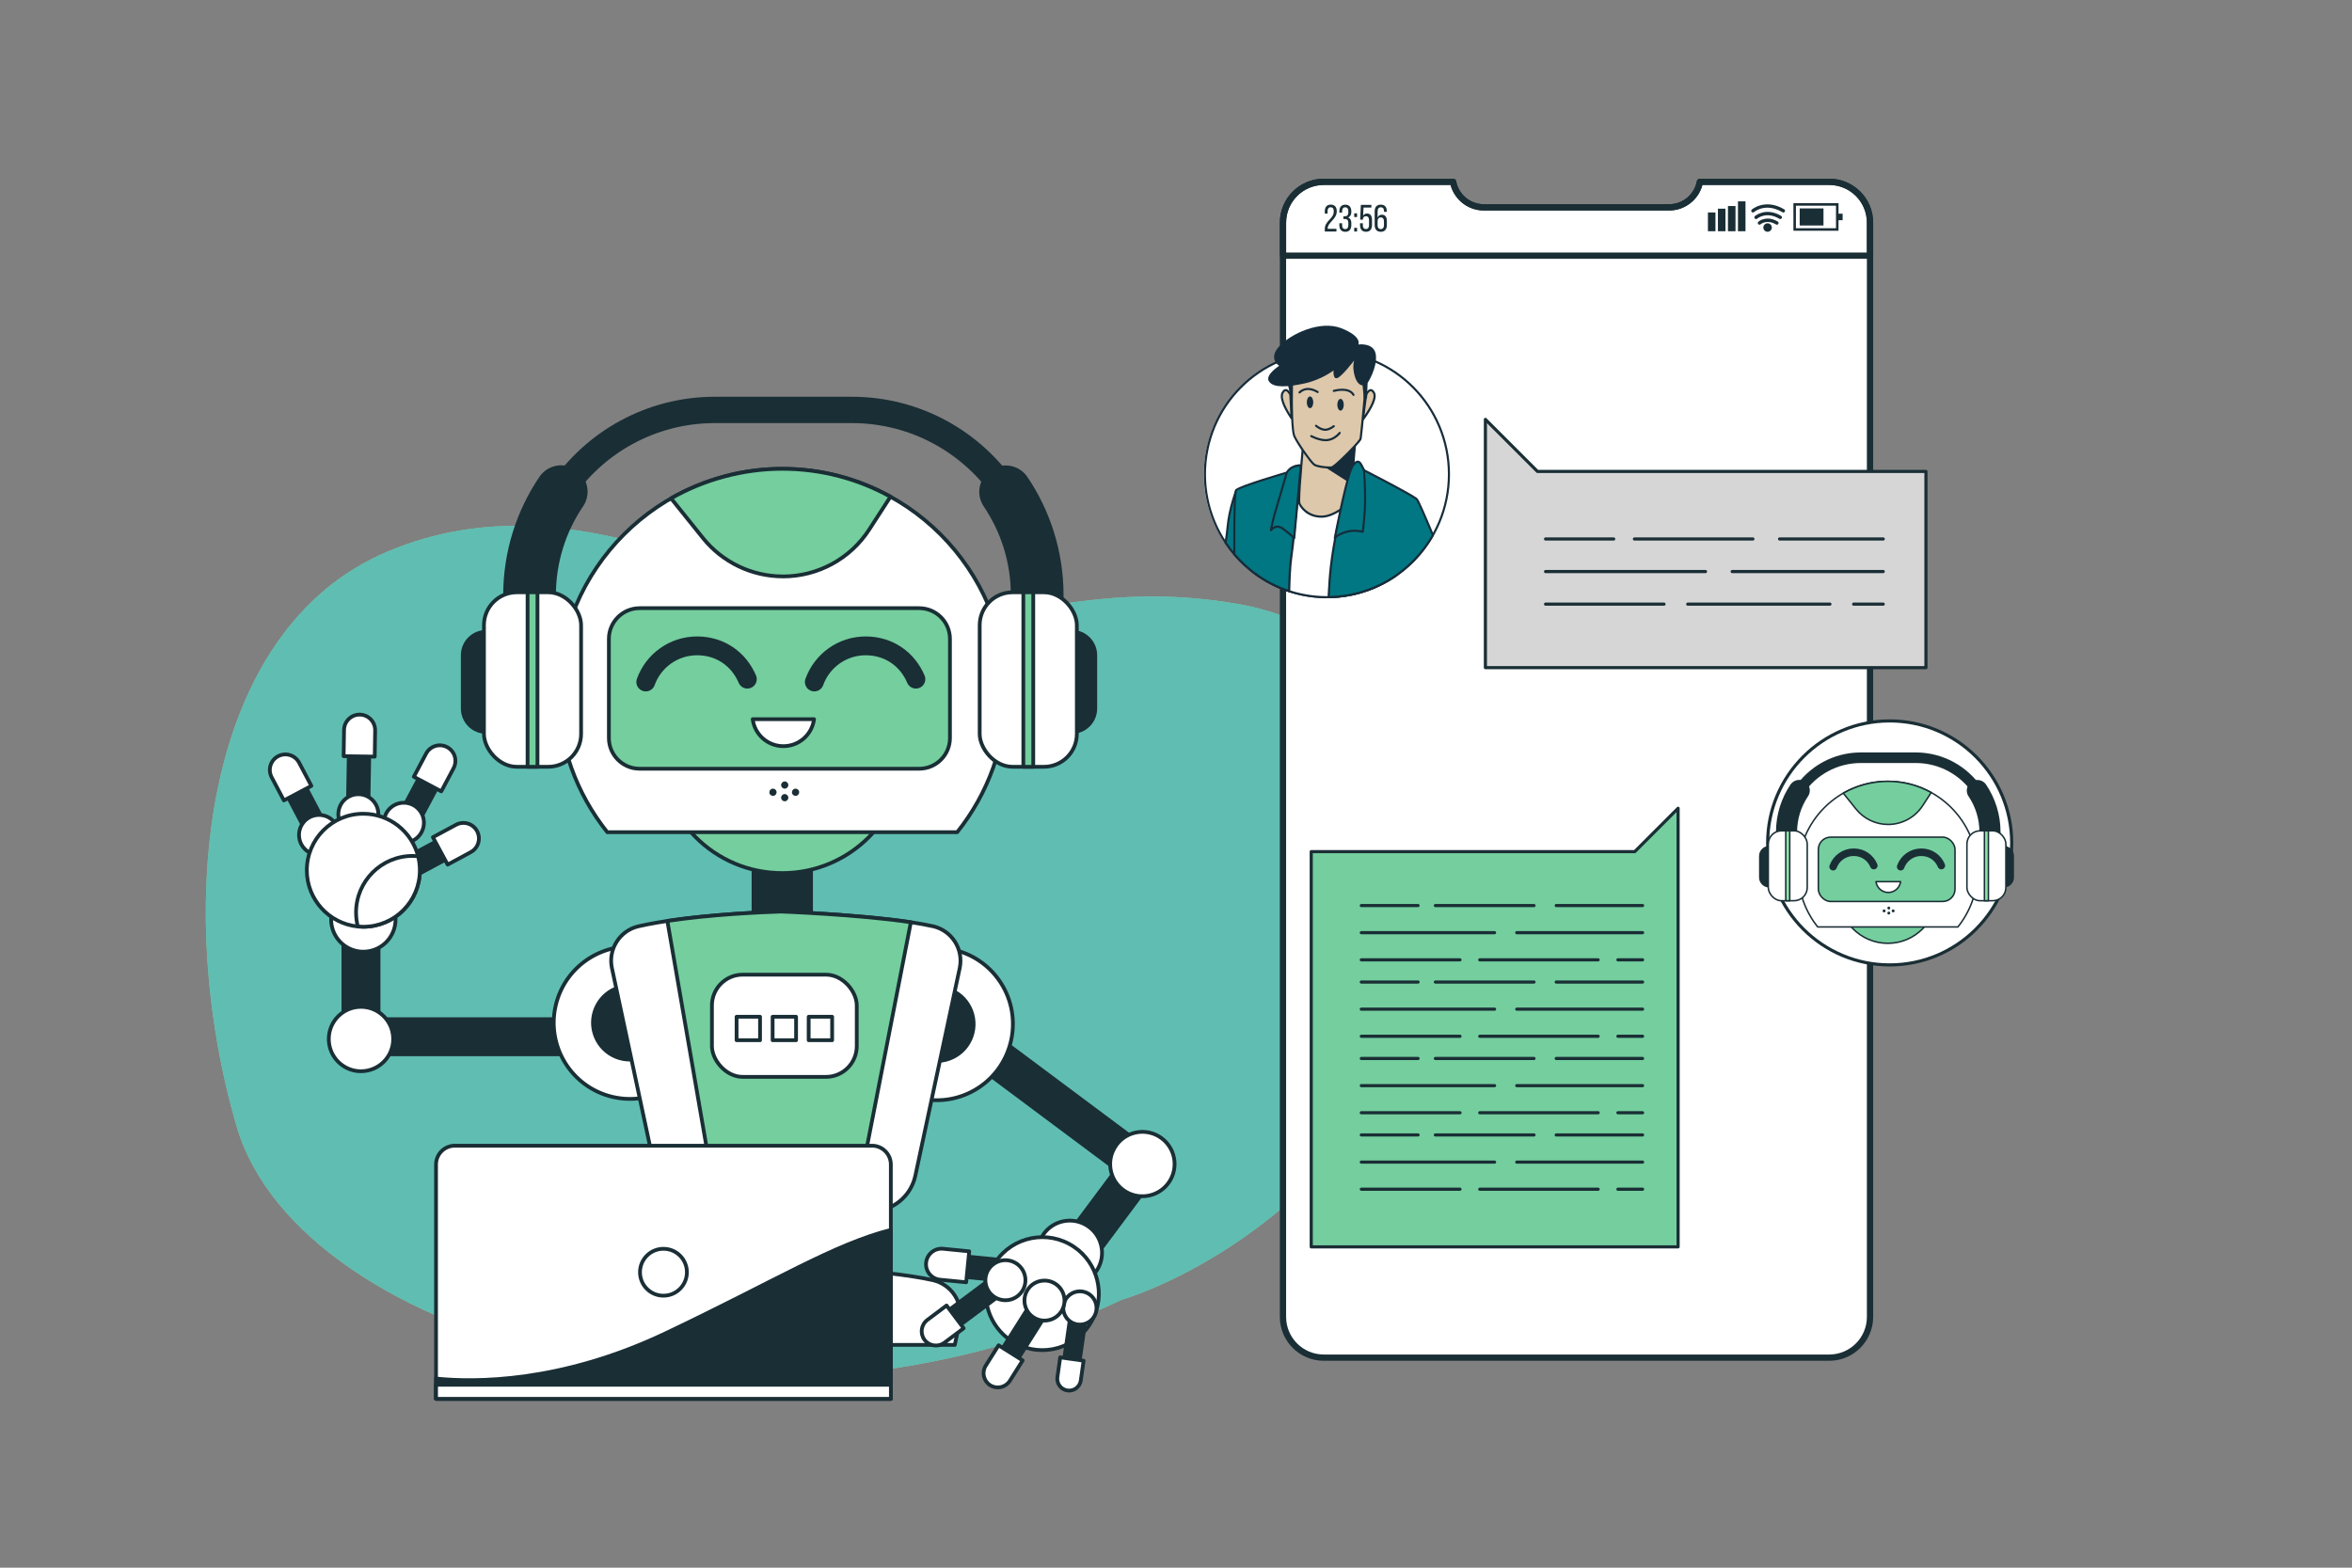 <?xml version="1.0" encoding="UTF-8"?><svg id="Character_2" xmlns="http://www.w3.org/2000/svg" viewBox="0 0 750 500"><rect x="0" y="0" width="750" height="500" fill="#808080" stroke="none"/><defs><style>.cls-1{stroke-width:3.37px;}.cls-1,.cls-2,.cls-3,.cls-4,.cls-5,.cls-6,.cls-7,.cls-8,.cls-9,.cls-10,.cls-11,.cls-12,.cls-13,.cls-14,.cls-15,.cls-16,.cls-17,.cls-18,.cls-19,.cls-20{stroke:#1a2e35;stroke-linecap:round;stroke-linejoin:round;}.cls-1,.cls-6,.cls-7,.cls-16,.cls-17,.cls-18,.cls-19,.cls-20{fill:none;}.cls-2,.cls-3,.cls-11{fill:#74ce9e;}.cls-2,.cls-8,.cls-9,.cls-10{stroke-width:1.2px;}.cls-4{fill:#d6d6d6;}.cls-5,.cls-10,.cls-21,.cls-12,.cls-15{fill:#fff;}.cls-7{stroke-width:6.73px;}.cls-8,.cls-22,.cls-14{fill:#92e3a9;}.cls-9,.cls-23,.cls-13{fill:#1a2e35;}.cls-24{fill:#007782;}.cls-25{fill:#ddc8ab;}.cls-26{fill:#172c3a;}.cls-11,.cls-13,.cls-14,.cls-15{stroke-width:.48px;}.cls-12,.cls-17{stroke-width:2px;}.cls-16{stroke-width:8.4px;}.cls-18{stroke-width:16.8px;}.cls-19{stroke-width:2.4px;}.cls-27{fill:#4aadb7;opacity:.7;}.cls-20{stroke-width:6px;}</style></defs><path class="cls-22" d="m357.75,414.53s62.79-17.63,96.18-87.94c33.39-70.31-10.2-125.39-58.83-133.9-48.63-8.51-72.73,8.29-114,3.56-41.28-4.74-97.28-45.55-157.3-20.43-60.02,25.12-68.55,114.21-48.35,183.43,20.21,69.21,167.66,109.48,282.3,55.28Z"/><path class="cls-27" d="m357.75,414.53s62.79-17.63,96.18-87.94c33.39-70.31-10.2-125.39-58.83-133.9-48.63-8.51-72.73,8.29-114,3.56-41.28-4.74-97.28-45.55-157.3-20.43-60.02,25.12-68.55,114.21-48.35,183.43,20.21,69.21,167.66,109.48,282.3,55.28Z"/><path class="cls-12" d="m583.29,57.99h-41.23c-.87,4.63-4.92,8.14-9.81,8.14h-59.09c-4.89,0-8.94-3.51-9.81-8.14h-41.23c-7.19,0-13.01,5.83-13.01,13.01v349c0,7.19,5.83,13.01,13.01,13.01h161.18c7.19,0,13.01-5.83,13.01-13.01V71c0-7.19-5.83-13.01-13.01-13.01Z"/><polygon class="cls-3" points="418.12 397.68 535.11 397.68 535.11 271.62 535.11 257.79 521.29 271.62 418.12 271.62 418.12 397.68"/><line class="cls-6" x1="496.24" y1="288.82" x2="523.78" y2="288.82"/><line class="cls-6" x1="457.7" y1="288.82" x2="489.16" y2="288.82"/><line class="cls-6" x1="434.09" y1="288.82" x2="452.19" y2="288.82"/><line class="cls-6" x1="483.66" y1="297.47" x2="523.78" y2="297.47"/><line class="cls-6" x1="434.09" y1="297.47" x2="476.58" y2="297.47"/><line class="cls-6" x1="515.91" y1="306.13" x2="523.78" y2="306.13"/><line class="cls-6" x1="471.86" y1="306.13" x2="509.62" y2="306.13"/><line class="cls-6" x1="434.09" y1="306.13" x2="465.56" y2="306.13"/><line class="cls-6" x1="496.24" y1="313.21" x2="523.78" y2="313.21"/><line class="cls-6" x1="457.7" y1="313.21" x2="489.16" y2="313.21"/><line class="cls-6" x1="434.09" y1="313.21" x2="452.19" y2="313.21"/><line class="cls-6" x1="483.66" y1="321.86" x2="523.78" y2="321.86"/><line class="cls-6" x1="434.09" y1="321.86" x2="476.58" y2="321.86"/><line class="cls-6" x1="515.91" y1="330.51" x2="523.78" y2="330.51"/><line class="cls-6" x1="471.86" y1="330.51" x2="509.62" y2="330.51"/><line class="cls-6" x1="434.09" y1="330.51" x2="465.56" y2="330.51"/><line class="cls-6" x1="496.24" y1="337.59" x2="523.78" y2="337.59"/><line class="cls-6" x1="457.7" y1="337.59" x2="489.16" y2="337.59"/><line class="cls-6" x1="434.09" y1="337.59" x2="452.19" y2="337.59"/><line class="cls-6" x1="483.66" y1="346.25" x2="523.78" y2="346.25"/><line class="cls-6" x1="434.09" y1="346.25" x2="476.58" y2="346.25"/><line class="cls-6" x1="515.91" y1="354.9" x2="523.78" y2="354.9"/><line class="cls-6" x1="471.86" y1="354.9" x2="509.62" y2="354.9"/><line class="cls-6" x1="434.09" y1="354.9" x2="465.56" y2="354.9"/><line class="cls-6" x1="496.24" y1="361.98" x2="523.78" y2="361.98"/><line class="cls-6" x1="457.7" y1="361.98" x2="489.16" y2="361.98"/><line class="cls-6" x1="434.09" y1="361.98" x2="452.19" y2="361.98"/><line class="cls-6" x1="483.66" y1="370.64" x2="523.78" y2="370.64"/><line class="cls-6" x1="434.09" y1="370.64" x2="476.58" y2="370.64"/><line class="cls-6" x1="515.91" y1="379.29" x2="523.78" y2="379.29"/><line class="cls-6" x1="471.86" y1="379.29" x2="509.62" y2="379.29"/><line class="cls-6" x1="434.09" y1="379.29" x2="465.56" y2="379.29"/><path class="cls-17" d="m596.31,81.54v-10.54c0-7.19-5.83-13.01-13.01-13.01h-41.23c-.87,4.63-4.92,8.14-9.81,8.14h-59.09c-4.89,0-8.94-3.51-9.81-8.14h-41.23c-7.19,0-13.01,5.83-13.01,13.01v10.54h187.2Z"/><path class="cls-23" d="m426.26,67.41c0,2.56-2.87,3.48-2.89,5.43v.13h2.79v.86h-3.72v-.73c0-2.74,2.87-3.27,2.87-5.66,0-.87-.29-1.33-.99-1.33s-.99.5-.99,1.25v.75h-.88v-.69c0-1.3.59-2.16,1.9-2.16s1.92.85,1.92,2.15Z"/><path class="cls-23" d="m430.91,67.4v.22c0,.87-.35,1.49-1.03,1.75.71.27,1.03.91,1.03,1.76v.65c0,1.3-.61,2.15-1.92,2.15s-1.9-.85-1.9-2.15v-.58h.88v.64c0,.76.32,1.22.99,1.22s.99-.45.99-1.31v-.65c0-.84-.35-1.24-1.07-1.26h-.51v-.85h.56c.63-.02,1.02-.42,1.02-1.16v-.39c0-.87-.3-1.32-.99-1.32s-.99.47-.99,1.24v.44h-.88v-.39c0-1.3.61-2.13,1.9-2.13s1.92.84,1.92,2.13Z"/><path class="cls-23" d="m432.74,68.04v1.18h-.91v-1.18h.91Zm0,4.62v1.18h-.91v-1.18h.91Z"/><path class="cls-23" d="m434.66,68.8c.27-.46.69-.7,1.26-.7,1.09,0,1.58.8,1.58,2.01v1.66c0,1.3-.62,2.15-1.91,2.15s-1.9-.85-1.9-2.15v-.57h.88v.63c0,.76.32,1.22.99,1.22s.99-.46.99-1.22v-1.65c0-.76-.32-1.22-.99-1.22-.52,0-.87.29-.96.91v.19h-.88l.23-4.72h3.35v.85h-2.5l-.13,2.61Z"/><path class="cls-23" d="m442.21,67.39v.16h-.88v-.22c0-.76-.32-1.21-1.01-1.21s-1.03.46-1.03,1.37v1.9c.23-.58.69-.91,1.37-.91,1.09,0,1.58.79,1.58,2.01v1.29c0,1.3-.64,2.15-1.94,2.15s-1.95-.85-1.95-2.15v-4.33c0-1.35.61-2.18,1.95-2.18s1.92.82,1.92,2.12Zm-2.92,3.18v1.27c0,.76.32,1.22,1.01,1.22s1.01-.46,1.01-1.22v-1.27c0-.76-.33-1.22-1.01-1.22s-1.01.46-1.01,1.22Z"/><rect class="cls-23" x="544.62" y="67.76" width="2.4" height="5.99"/><rect class="cls-23" x="547.81" y="66.56" width="2.4" height="7.19"/><rect class="cls-23" x="551.01" y="65.71" width="2.4" height="8.04"/><rect class="cls-23" x="554.2" y="64.22" width="2.4" height="9.53"/><path class="cls-23" d="m586.26,73.59h-14.38v-8.79h14.38v8.79Zm-13.58-.8h12.78v-7.19h-12.78v7.19Z"/><rect class="cls-23" x="573.88" y="66.47" width="7.59" height="5.45"/><rect class="cls-23" x="585.76" y="68.16" width="1.81" height="2.07"/><path class="cls-23" d="m566.61,71.67c-.09,0-.19-.02-.27-.08-2.93-1.74-4.86-.12-4.94-.06-.22.19-.56.17-.76-.05-.19-.22-.17-.56.05-.75.1-.09,2.58-2.21,6.2-.06.25.15.34.48.19.74-.1.17-.28.26-.46.26Z"/><path class="cls-23" d="m567.69,69.87c-.09,0-.19-.02-.27-.08-4.23-2.52-7.07-.08-7.1-.06-.22.2-.56.17-.76-.05-.2-.22-.18-.56.05-.76.03-.03,3.46-2.97,8.36-.06.25.15.34.48.19.74-.1.17-.28.26-.46.26Z"/><path class="cls-23" d="m568.67,67.78c-.09,0-.19-.02-.27-.08-5.36-3.19-8.92-.19-9.07-.06-.22.19-.56.17-.76-.05-.2-.22-.17-.56.05-.76.04-.04,4.27-3.66,10.33-.06.25.15.34.48.19.74-.1.17-.28.26-.46.26Z"/><path class="cls-23" d="m564.99,72.57c0,.74-.6,1.35-1.35,1.35s-1.35-.6-1.35-1.35.6-1.35,1.35-1.35,1.35.6,1.35,1.35Z"/><rect class="cls-9" x="240.28" y="267.32" width="18.34" height="159.38"/><rect class="cls-9" x="144.13" y="294.1" width="11.21" height="73.09" transform="translate(-180.9 480.39) rotate(-90)"/><rect class="cls-9" x="109.5" y="286.35" width="11.21" height="44.85"/><path class="cls-10" d="m125.38,331.39c0,5.67-4.6,10.27-10.27,10.27-.34,0-.67-.02-1-.04-5.2-.51-9.27-4.9-9.27-10.23,0-5.67,4.6-10.27,10.27-10.27,4.79,0,8.81,3.29,9.95,7.71.21.82.32,1.67.32,2.56Z"/><path class="cls-10" d="m126.13,293.26c0,5.67-4.6,10.27-10.27,10.27-.34,0-.67-.02-1-.04-5.2-.51-9.27-4.9-9.27-10.23,0-5.67,4.6-10.27,10.27-10.27,4.79,0,8.81,3.29,9.95,7.71.21.82.32,1.67.32,2.56Z"/><rect class="cls-9" x="130.15" y="269.03" width="16.97" height="6.53" transform="translate(-112.53 98.29) rotate(-28.3)"/><path class="cls-10" d="m150.11,271.79l-7.37,3.97-4.7-8.73,7.37-3.97c2.41-1.3,5.42-.4,6.71,2.01h0c1.3,2.41.4,5.42-2.01,6.71Z"/><polygon class="cls-9" points="117.85 234.78 117.33 265.22 110.8 265.12 111.33 234.68 117.85 234.78"/><path class="cls-10" d="m119.62,232.95l-.13,8.37-9.91-.15.13-8.37c.04-2.74,2.3-4.92,5.03-4.88h0c2.74.04,4.92,2.3,4.88,5.03Z"/><polygon class="cls-9" points="142.24 245.83 127.92 272.69 122.16 269.64 136.47 242.77 142.24 245.83"/><path class="cls-10" d="m144.64,245l-3.92,7.39-8.76-4.65,3.92-7.39c1.28-2.42,4.28-3.34,6.7-2.06h0c2.42,1.28,3.34,4.28,2.06,6.7Z"/><polygon class="cls-9" points="94.71 245.71 108.9 272.64 103.13 275.7 88.94 248.76 94.71 245.71"/><path class="cls-10" d="m108.02,265.23c-.59-3.47-3.89-5.81-7.36-5.22-3.47.59-5.81,3.89-5.22,7.36.59,3.47,3.89,5.81,7.36,5.22,3.47-.59,5.81-3.89,5.22-7.36Z"/><circle class="cls-10" cx="114.27" cy="259.69" r="6.38"/><path class="cls-10" d="m135.1,263.38c.54-3.48-1.85-6.74-5.34-7.28-3.48-.54-6.74,1.85-7.28,5.34-.54,3.48,1.85,6.74,5.34,7.28,3.48.54,6.74-1.85,7.28-5.34Z"/><path class="cls-10" d="m95.38,243.25l3.91,7.4-8.76,4.64-3.91-7.4c-1.28-2.42-.36-5.42,2.06-6.7h0c2.42-1.28,5.42-.36,6.7,2.06Z"/><path class="cls-10" d="m133.88,277.56c0,9.95-8.07,18.02-18.02,18.02-.59,0-1.18-.03-1.76-.08-9.13-.9-16.26-8.59-16.26-17.94,0-9.95,8.07-18.02,18.02-18.02,8.4,0,15.46,5.76,17.46,13.53.37,1.44.56,2.94.56,4.49Z"/><path class="cls-10" d="m133.88,277.56c0,9.95-8.07,18.02-18.02,18.02-.59,0-1.18-.03-1.76-.08-.37-1.44-.56-2.94-.56-4.49,0-9.95,8.07-18.02,18.02-18.02.59,0,1.18.03,1.76.08.37,1.44.56,2.94.56,4.49Z"/><circle class="cls-10" cx="200.86" cy="326.16" r="24.3" transform="translate(-162.47 447.45) rotate(-76.83)"/><circle class="cls-9" cx="200.86" cy="326.16" r="11.77" transform="translate(-110.08 102.47) rotate(-22.64)"/><path class="cls-10" d="m196.69,428.95h107.77l1.56-7.29c1.29-6.06-2.54-12.01-8.58-13.37-15.29-3.44-48.36-4.68-48.36-4.68-7.97.25-30.14,1.24-45.43,4.69-6.02,1.36-9.8,7.32-8.52,13.35l1.56,7.29Z"/><path class="cls-8" d="m276.52,405.4c-13.81-1.28-27.44-1.79-27.44-1.79-5.02.16-15.67.61-26.69,1.79,3.22,10.98,14.11,19.07,27.07,19.07s23.85-8.08,27.06-19.06Z"/><rect class="cls-9" x="330.48" y="314.6" width="11.21" height="73.09" transform="translate(818.51 291.79) rotate(126.73)"/><rect class="cls-9" x="345.16" y="366.96" width="11.21" height="44.85" transform="translate(399.02 911.23) rotate(-143.27)"/><path class="cls-10" d="m356.05,365.12c3.39-4.54,9.83-5.48,14.37-2.09.27.2.53.42.78.64,3.86,3.52,4.5,9.47,1.31,13.74-3.39,4.54-9.83,5.48-14.37,2.09-3.84-2.86-5.1-7.9-3.36-12.13.32-.78.75-1.53,1.27-2.24Z"/><path class="cls-10" d="m332.61,393.84c3.16-4.7,9.55-5.96,14.26-2.79.28.19.55.39.81.6,4.03,3.33,4.96,9.23,1.99,13.66-3.16,4.7-9.55,5.96-14.25,2.79-3.97-2.67-5.48-7.64-3.95-11.95.28-.8.67-1.57,1.16-2.3Z"/><rect class="cls-9" x="302.05" y="401" width="16.97" height="6.53" transform="translate(580.06 836.95) rotate(-174.39)"/><path class="cls-10" d="m300.73,398.28l8.33.82-.97,9.87-8.33-.82c-2.72-.27-4.72-2.69-4.45-5.42h0c.27-2.72,2.69-4.72,5.42-4.45Z"/><path class="cls-10" d="m317.42,402.54c5.55-8.25,16.75-10.45,25.01-4.9.49.33.96.68,1.42,1.05,7.07,5.84,8.7,16.2,3.48,23.96-5.55,8.25-16.75,10.45-25.01,4.9-6.97-4.69-9.62-13.41-6.94-20.97.49-1.4,1.17-2.75,2.04-4.04Z"/><polygon class="cls-9" points="298.02 421.23 320.35 404.55 323.93 409.33 301.61 426.01 298.02 421.23"/><path class="cls-10" d="m295.71,420.98l6.13-4.6,5.45,7.26-6.13,4.6c-2,1.5-4.85,1.1-6.35-.91h0c-1.5-2-1.1-4.85.91-6.35Z"/><path class="cls-10" d="m326.84,409.69c.76-3.44-1.42-6.85-4.86-7.61-3.44-.76-6.85,1.42-7.61,4.86-.76,3.44,1.42,6.85,4.86,7.61,3.44.76,6.85-1.42,7.61-4.86Z"/><polygon class="cls-9" points="338.69 438.01 341.99 415.11 346.9 415.81 343.6 438.71 338.69 438.01"/><path class="cls-10" d="m337.18,439.22l.9-6.3,7.46,1.06-.9,6.3c-.29,2.06-2.2,3.49-4.26,3.2h0c-2.06-.29-3.49-2.2-3.2-4.26Z"/><path class="cls-10" d="m348.82,414.31c-1.58-2.47-4.85-3.19-7.32-1.61-2.47,1.58-3.19,4.85-1.61,7.32,1.58,2.47,4.85,3.19,7.32,1.61,2.47-1.58,3.19-4.85,1.61-7.32Z"/><polygon class="cls-9" points="316.59 434.96 331.47 411.39 336.53 414.57 321.65 438.14 316.59 434.96"/><path class="cls-10" d="m314.34,435.56l4.08-6.49,7.68,4.83-4.08,6.49c-1.33,2.12-4.14,2.76-6.26,1.43h0c-2.12-1.33-2.76-4.14-1.43-6.26Z"/><path class="cls-10" d="m339.37,413.86c-.52-3.49-3.77-5.89-7.26-5.36-3.49.52-5.89,3.77-5.36,7.26.52,3.49,3.77,5.89,7.26,5.36,3.49-.52,5.89-3.77,5.36-7.26Z"/><circle class="cls-10" cx="298.69" cy="326.58" r="24.3" transform="translate(-129.23 213.67) rotate(-32.77)"/><circle class="cls-9" cx="298.69" cy="326.58" r="11.77" transform="translate(-122.67 461.95) rotate(-65.36)"/><circle class="cls-2" cx="249.44" cy="239.45" r="39.01"/><path class="cls-10" d="m305.22,265.43c9.75-12.21,15.6-27.67,15.6-44.52,0-39.42-31.96-71.38-71.38-71.38s-71.38,31.96-71.38,71.38c0,16.84,5.85,32.31,15.6,44.52h111.56Z"/><path class="cls-2" d="m203.97,193.97h89.14c5.42,0,9.81,4.4,9.81,9.81v31.59c0,5.42-4.4,9.81-9.81,9.81h-89.14c-5.42,0-9.81-4.4-9.81-9.81v-31.59c0-5.42,4.4-9.81,9.81-9.81Z"/><path class="cls-20" d="m205.92,217.51c2.41-6.72,8.83-11.52,16.37-11.52s13.38,4.38,16.02,10.62"/><path class="cls-20" d="m259.67,217.51c2.41-6.72,8.83-11.52,16.37-11.52s13.38,4.38,16.02,10.62"/><path class="cls-10" d="m240.02,229.38c.62,4.85,4.76,8.6,9.78,8.6s9.16-3.75,9.78-8.6h-19.56Z"/><path class="cls-9" d="m341.79,233.44h0c-4.13,0-7.47-3.34-7.47-7.47v-16.98c0-4.13,3.34-7.47,7.47-7.47h0c4.13,0,7.47,3.34,7.47,7.47v16.98c0,4.13-3.34,7.47-7.47,7.47Z"/><path class="cls-9" d="m155.03,233.44h0c-4.13,0-7.47-3.34-7.47-7.47v-16.98c0-4.13,3.34-7.47,7.47-7.47h0c4.13,0,7.47,3.34,7.47,7.47v16.98c0,4.13-3.34,7.47-7.47,7.47Z"/><path class="cls-18" d="m178.96,156.8c-6.38,9.44-10.1,20.81-10.1,33.06v12.33"/><path class="cls-16" d="m320.68,156.85c-10.62-15.75-28.63-26.11-49.06-26.11h-43.63c-20.41,0-38.4,10.34-49.03,26.07"/><path class="cls-18" d="m330.74,202.19v-12.33c0-12.23-3.71-23.58-10.07-33.01"/><rect class="cls-10" x="154.32" y="188.91" width="30.98" height="55.65" rx="10.49" ry="10.49"/><rect class="cls-2" x="168.23" y="188.91" width="3.16" height="55.65"/><rect class="cls-10" x="312.4" y="188.91" width="30.98" height="55.65" rx="10.49" ry="10.49"/><rect class="cls-2" x="326.32" y="188.91" width="3.16" height="55.65"/><path class="cls-2" d="m249.69,183.85h0c11.11,0,21.46-5.63,27.49-14.96l6.77-10.47c-10.23-5.66-21.99-8.9-34.52-8.9s-25,3.44-35.44,9.43l10.16,12.65c6.22,7.74,15.61,12.24,25.53,12.24Z"/><path class="cls-23" d="m251.38,250.38c0-.64-.52-1.15-1.15-1.15s-1.15.52-1.15,1.15.52,1.15,1.15,1.15,1.15-.52,1.15-1.15Z"/><path class="cls-23" d="m251.38,254.41c0-.64-.52-1.15-1.15-1.15s-1.15.52-1.15,1.15.52,1.15,1.15,1.15,1.15-.52,1.15-1.15Z"/><path class="cls-23" d="m246.82,253.79c.61-.19.95-.83.77-1.44-.19-.61-.83-.95-1.44-.77-.61.19-.95.83-.77,1.44.19.61.83.95,1.44.77Z"/><path class="cls-23" d="m254.02,253.79c.61-.19.95-.83.77-1.44-.19-.61-.83-.95-1.44-.77-.61.19-.95.83-.77,1.44.19.61.83.95,1.44.77Z"/><path class="cls-10" d="m297.44,295.41c-15.29-3.44-48.36-4.68-48.36-4.68-7.97.25-30.14,1.24-45.43,4.69-6.02,1.36-9.8,7.32-8.52,13.35l14.15,66.21c1.42,6.62,7.27,11.36,14.04,11.36h54.52c6.77,0,12.62-4.73,14.04-11.36l14.15-66.21c1.29-6.06-2.54-12.01-8.58-13.37Z"/><path class="cls-2" d="m290.44,294.14c-16.57-2.48-41.36-3.41-41.36-3.41-6.48.21-22.34.9-36.27,3l16.04,92.61h43.58l18.02-92.2Z"/><rect class="cls-10" x="227.02" y="310.86" width="46.18" height="32.6" rx="9.81" ry="9.81"/><rect class="cls-10" x="234.88" y="324.29" width="7.48" height="7.48"/><rect class="cls-10" x="246.37" y="324.29" width="7.48" height="7.48"/><rect class="cls-10" x="257.87" y="324.29" width="7.48" height="7.48"/><path class="cls-10" d="m145.05,365.41h133.02c3.31,0,6,2.69,6,6v74.74h-145.03v-74.74c0-3.31,2.69-6,6-6Z"/><path class="cls-9" d="m284.08,392.26c-18.22,4.63-36.92,16.38-71.77,32.95-33.61,15.98-61.11,15.71-73.26,14.47v6.46h145.03v-53.88Z"/><rect class="cls-10" x="139.05" y="441.66" width="145.03" height="4.49"/><path class="cls-10" d="m219.04,405.77c0,4.13-3.35,7.48-7.48,7.48s-7.48-3.35-7.48-7.48,3.35-7.48,7.48-7.48,7.48,3.35,7.48,7.48Z"/><circle class="cls-21" cx="422.79" cy="151.38" r="38.91"/><path class="cls-26" d="m462.03,151.26h.34c0-21.83-17.57-39.53-39.24-39.53s-39.24,17.7-39.24,39.53,17.57,39.53,39.24,39.53,39.24-17.7,39.24-39.53h-.67c0,10.73-4.32,20.44-11.3,27.47-6.98,7.03-16.62,11.38-27.27,11.38s-20.29-4.35-27.27-11.38c-6.98-7.03-11.3-16.74-11.3-27.47s4.32-20.44,11.3-27.47c6.98-7.03,16.62-11.38,27.27-11.38s20.29,4.35,27.27,11.38c6.98,7.03,11.3,16.74,11.3,27.47h.34Z"/><path class="cls-24" d="m397,180.3c.28-11.09.49-22.1.36-22.72-.25-1.27-3.14-1.27-3.14-1.27,0,0-2.26,5.95-2.76,11.65-.11,1.23-.34,3.05-.64,5.14,1.77,2.65,3.85,5.06,6.18,7.2Z"/><path class="cls-26" d="m397,180.3h.34c.22-8.85.4-17.65.4-21.17,0-.44,0-.8,0-1.07,0-.13,0-.24-.01-.33,0-.09,0-.15-.02-.22-.09-.45-.41-.76-.76-.96-.53-.31-1.2-.44-1.74-.51-.54-.07-.96-.07-.97-.07-.14,0-.26.09-.31.22,0,.01-2.28,5.98-2.79,11.74-.11,1.22-.34,3.04-.64,5.12-.01.08,0,.17.05.24,1.78,2.67,3.88,5.11,6.24,7.26.1.09.24.11.36.06.12-.05.2-.17.2-.3h-.34s.23-.26.23-.26c-2.32-2.12-4.38-4.51-6.13-7.14l-.28.19.33.05c.3-2.09.53-3.91.64-5.16.25-2.81.93-5.71,1.56-7.9.31-1.09.61-2.01.83-2.65.11-.32.2-.57.26-.75.06-.17.1-.26.1-.26l-.31-.12v.34s.04,0,.11,0c.26,0,.95.05,1.56.21.31.08.59.19.79.33.2.14.31.28.34.45h0c0,.06.02.23.02.48,0,.25,0,.59,0,1,0,3.49-.18,12.3-.4,21.16h.34Z"/><path class="cls-21" d="m423.13,190.46c8.37,0,16.12-2.67,22.47-7.2l.04-23.57s-8.22-4.21-15.84-5.42c-7.62-1.2-30.34,2.26-30.34,2.26l-.76,25.24c6.68,5.43,15.17,8.69,24.43,8.69Z"/><path class="cls-26" d="m423.13,190.46v.34c8.44,0,16.26-2.69,22.66-7.26.09-.06.14-.17.14-.28l.04-23.57c0-.13-.07-.24-.18-.3-.02,0-8.24-4.23-15.94-5.45-1.16-.18-2.63-.26-4.31-.26-9.64,0-26.12,2.52-26.13,2.52-.16.03-.28.16-.29.33l-.76,25.24c0,.11.04.21.13.27,6.73,5.48,15.3,8.77,24.64,8.77v-.68c-9.17,0-17.59-3.23-24.21-8.62l-.21.26h.34s.76-25.23.76-25.23h-.34s.05.33.05.33c0,0,.26-.04.73-.11,3.28-.48,16.95-2.4,25.3-2.4,1.66,0,3.11.08,4.21.25,3.77.6,7.71,1.94,10.71,3.14,1.5.6,2.76,1.16,3.64,1.57.44.21.79.37,1.03.49.24.12.36.18.36.18l.15-.3h-.34s-.04,23.57-.04,23.57h.34s-.2-.28-.2-.28c-6.29,4.49-13.97,7.14-22.27,7.14v.34Z"/><path class="cls-25" d="m415.59,141.24s-1.76,18.23-1.26,19.37c.5,1.14,2.64,4.18,7.04,4.18s9.17-4.68,9.17-4.68l1.51-18.36s-5.78,2.79-9.8,1.9c-4.02-.89-6.66-2.41-6.66-2.41Z"/><path class="cls-26" d="m415.59,141.24l-.33-.03s-.34,3.49-.67,7.51c-.34,4.03-.67,8.57-.67,10.73,0,.31,0,.57.02.78.02.21.03.36.1.52.28.62.96,1.7,2.16,2.65,1.2.94,2.91,1.73,5.19,1.73,2.32,0,4.65-1.21,6.42-2.4,1.77-1.19,2.98-2.37,2.99-2.38.06-.06.09-.13.1-.22l1.51-18.36c.01-.12-.05-.24-.14-.31-.1-.07-.23-.08-.34-.03,0,0-.06.03-.19.09-.85.39-4.54,1.96-7.74,1.95-.58,0-1.14-.05-1.66-.17-1.99-.44-3.63-1.03-4.78-1.52-.57-.24-1.02-.46-1.33-.61-.15-.08-.27-.14-.34-.18-.08-.04-.11-.06-.11-.06-.1-.06-.22-.06-.32,0-.1.05-.17.15-.18.27l.33.03-.17.3s2.69,1.54,6.76,2.44c.58.13,1.19.18,1.81.18,3.88,0,8.19-2.1,8.21-2.11l-.15-.31-.34-.03-1.51,18.36.34.03-.23-.24-.05.05c-.26.25-1.5,1.39-3.17,2.47-1.67,1.08-3.77,2.07-5.72,2.07-2.12,0-3.67-.73-4.77-1.59-1.1-.86-1.73-1.87-1.96-2.39h0s0,0,0,0h0s0,0,0,0h0s-.03-.15-.04-.33c-.01-.18-.02-.41-.02-.69,0-2.1.34-6.66.67-10.67.17-2.01.34-3.89.46-5.26.13-1.37.21-2.24.21-2.25l-.34-.03Z"/><path class="cls-26" d="m421.59,148.41l9.84,6.29.78-14.16-10.62,7.87Z"/><path class="cls-25" d="m411.48,125.93s-1.26-2.91-2.51-.63c-1.26,2.28,2.89,8.1,2.89,8.1l-.38-7.47Z"/><path class="cls-26" d="m411.48,125.93l.31-.14s-.17-.4-.46-.81c-.15-.2-.32-.42-.54-.59-.21-.17-.48-.31-.79-.31-.24,0-.49.09-.71.27-.22.18-.42.43-.61.78-.2.37-.28.79-.28,1.23,0,.73.21,1.53.51,2.34.9,2.41,2.67,4.89,2.68,4.9.09.12.24.17.38.12.14-.05.23-.19.23-.34l-.38-7.47-.03-.12-.31.14-.34.02.38,7.47.34-.02.27-.2s-.05-.07-.13-.19c-.29-.43-1.04-1.55-1.7-2.85-.67-1.29-1.24-2.76-1.23-3.81,0-.36.07-.66.19-.9.16-.29.32-.48.44-.57.13-.1.21-.12.3-.12.1,0,.23.05.37.16.21.17.42.46.57.7.07.12.13.23.17.31l.04.09v.03s.32-.14.32-.14Z"/><path class="cls-25" d="m435.61,125.93s1.26-2.91,2.51-.63c1.26,2.28-3.54,8.48-3.54,8.48l1.02-7.84Z"/><path class="cls-26" d="m435.61,125.93l.31.14h0c.03-.08.2-.44.44-.75.12-.16.25-.31.38-.4.13-.1.25-.14.35-.14.08,0,.17.02.3.12.13.1.28.28.44.57.11.2.17.46.17.77,0,.6-.22,1.37-.56,2.18-.51,1.22-1.29,2.51-1.94,3.49-.33.49-.62.91-.83,1.2-.11.15-.19.26-.25.34-.06.08-.09.12-.09.12l.27.21.33.04,1.02-7.84-.33-.04-.33-.04-1.02,7.84c-.02.15.06.3.2.36.14.06.3.02.4-.1,0,0,.95-1.22,1.89-2.79.47-.78.95-1.65,1.31-2.51.36-.86.61-1.7.61-2.45,0-.39-.07-.77-.25-1.1-.19-.35-.39-.6-.61-.78-.22-.18-.47-.27-.71-.27-.31,0-.58.14-.79.31-.32.26-.56.6-.73.88-.17.28-.27.51-.27.52l-.02.09.33.04Z"/><path class="cls-26" d="m411.86,127.57s-1.26-4.56-1.26-5.82,2.26-1.27,2.26-1.27l-1.01,7.09Z"/><path class="cls-25" d="m412.03,120.97s-.44,15.68.73,18.19c1.17,2.51,5.29,8.28,6.31,9.02,1.03.74,4.55,1.04,5.58.89,1.03-.15,8.9-8.06,9.19-9.09.29-1.04,1.53-15.46,1.53-15.46l-.15-11.98s-2.94-1.63-7.34-1.33c-4.41.3-15.27,5.03-15.27,5.03l-.59,4.73Z"/><path class="cls-26" d="m412.03,120.97h-.34s-.08,2.87-.08,6.37c0,2.33.04,4.93.16,7.14.06,1.1.14,2.11.25,2.93.11.83.24,1.47.44,1.9.61,1.3,1.93,3.37,3.24,5.23.66.93,1.31,1.8,1.86,2.49.28.35.53.65.75.89.22.24.4.42.57.54.27.19.62.33,1.02.45,1.21.36,2.94.53,4.05.53.3,0,.55-.01.75-.04.15-.02.26-.08.39-.16.48-.28,1.23-.91,2.14-1.73,1.35-1.23,3.01-2.87,4.37-4.3.68-.72,1.28-1.38,1.73-1.92.22-.27.41-.5.55-.7.14-.2.24-.35.29-.53.03-.1.05-.22.07-.38.19-1.25.56-5.02.87-8.49.32-3.48.59-6.65.59-6.65v-.03s-.15-11.98-.15-11.98c0-.12-.07-.23-.17-.29-.03-.02-2.55-1.41-6.43-1.41-.35,0-.72.01-1.09.04-1.15.08-2.67.43-4.32.92-4.94,1.47-11.06,4.13-11.07,4.13-.11.05-.19.15-.2.27l-.59,4.73v.03s.33.01.33.01l.33.04.59-4.73-.33-.04.13.31s.17-.07.47-.2c1.07-.45,3.8-1.59,6.74-2.65,2.93-1.06,6.1-2.03,7.95-2.15.36-.02.71-.03,1.05-.03,1.86,0,3.4.33,4.46.67.53.17.95.33,1.23.46.14.06.25.11.32.15l.08.04h.02s.16-.29.16-.29h-.34s.15,11.99.15,11.99h.34s-.34-.03-.34-.03c0,0-.08.9-.2,2.27-.18,2.05-.46,5.16-.72,7.84-.13,1.34-.25,2.58-.36,3.53-.05.47-.1.88-.14,1.18-.04.3-.08.52-.1.57,0,0-.03.08-.1.18-.25.39-.89,1.15-1.71,2.04-1.23,1.34-2.87,2.99-4.29,4.32-.71.66-1.36,1.25-1.88,1.66-.26.21-.48.38-.65.49-.09.06-.16.1-.21.13l-.06.03h-.01s0,.03,0,.03v-.03h0v.03s0-.03,0-.03c-.14.02-.38.03-.65.03-.69,0-1.69-.08-2.6-.23-.46-.08-.89-.17-1.26-.28-.37-.11-.66-.24-.82-.36-.09-.06-.26-.23-.47-.45-1.45-1.59-4.75-6.31-5.74-8.44-.14-.29-.28-.9-.38-1.7-.32-2.4-.4-6.5-.4-9.98,0-1.74.02-3.33.04-4.49.02-1.16.04-1.87.04-1.87h-.34Z"/><path class="cls-26" d="m431.85,114.9s-3.67,4.88-5.29,5.62c-1.62.74-1.32-2.37-1.32-2.37,0,0-3.82,2.96-9.25,4.14s-9.84,1.48-11.31-.59c-1.47-2.07,3.23-5.03,3.23-5.03,0,0-3.67-2.22,0-6.21,3.67-3.99,13.07-8.43,19.82-5.77,6.75,2.66,5.43,5.18,5.43,5.18,0,0,5.14-.74,5.58,3.4.44,4.14-2.64,8.88-2.64,8.88,0,0-.15,3.55-.15,4.44s-1.03.74-1.03.74l-.44-4.44s-1.61.15-2.5-2.96c-.88-3.11-.15-5.03-.15-5.03Z"/><path class="cls-26" d="m419.44,136.06s.4.34.97.67c.58.33,1.34.67,2.13.68.78,0,1.52-.31,2.06-.61.55-.3.9-.6.92-.6.14-.12.17-.33.05-.48-.12-.14-.33-.17-.47-.05h-.01c-.07.06-.42.33-.89.58-.48.25-1.08.48-1.65.48-.59,0-1.27-.29-1.8-.59-.26-.15-.48-.3-.64-.42-.08-.06-.14-.1-.18-.14l-.05-.04h-.01c-.14-.13-.36-.11-.47.03-.12.14-.1.36.04.48Z"/><path class="cls-26" d="m417.98,139.39s2.39,1.33,4.76,1.34c.2,0,.39,0,.59-.03,1.28-.14,2.31-.74,3.02-1.31.71-.56,1.1-1.09,1.11-1.11.11-.15.08-.36-.07-.48-.15-.11-.36-.08-.47.07v.02c-.09.1-.48.58-1.12,1.06-.64.48-1.51.96-2.55,1.07-.17.02-.34.03-.52.03-1.06,0-2.18-.31-3.02-.63-.42-.16-.78-.32-1.03-.43-.12-.06-.22-.11-.29-.14-.07-.03-.1-.05-.1-.05-.16-.09-.37-.03-.46.14-.09.16-.03.37.13.46Z"/><path class="cls-26" d="m425.4,124.99h.05c.24-.08,1.33-.35,2.53-.35.65,0,1.33.08,1.92.31.59.23,1.07.58,1.4,1.15.09.16.3.22.46.13.16-.09.22-.3.13-.46-.41-.73-1.05-1.19-1.74-1.45-.7-.27-1.45-.35-2.16-.35-1.48,0-2.75.37-2.77.38-.18.05-.28.24-.23.42.05.18.24.28.42.23Z"/><path class="cls-26" d="m420.35,124.76s-1.46-1.03-3.26-1.04c-.95,0-2.01.3-2.94,1.2-.13.13-.14.34-.01.48.13.14.34.14.48.01.81-.77,1.66-1.01,2.48-1.01.77,0,1.5.23,2.03.46.27.12.48.23.63.32.07.04.13.08.17.1l.04.03h.01c.15.11.36.08.47-.08.11-.15.07-.37-.09-.47Z"/><path class="cls-26" d="m418.77,128.31c0,1.03-.46,1.87-1.03,1.87s-1.03-.84-1.03-1.87.46-1.87,1.03-1.87,1.03.84,1.03,1.87Z"/><path class="cls-26" d="m428.5,129.09c0,1.03-.46,1.87-1.03,1.87s-1.03-.84-1.03-1.87.46-1.87,1.03-1.87,1.03.84,1.03,1.87Z"/><path class="cls-24" d="m456.93,170.67c-2.6-6.22-4.71-11.02-5.14-11.45-1.26-1.27-16.84-9.24-16.84-9.24,0,0-1.76-3.16-3.52-1.52,0,0-5.28,17.09-7.04,32.15-.31,2.68-.55,6.07-.74,9.83,14.26-.19,26.66-8.1,33.28-19.77Z"/><path class="cls-26" d="m456.92,170.67l.31-.13c-1.3-3.11-2.48-5.87-3.39-7.91-.45-1.02-.84-1.86-1.14-2.47-.15-.31-.28-.56-.39-.75-.11-.2-.19-.32-.29-.43-.11-.11-.25-.22-.44-.35-.71-.5-2.08-1.29-3.76-2.22-5.02-2.79-12.72-6.73-12.72-6.73l-.15.3.29-.17s-.29-.53-.76-1.06c-.24-.27-.52-.53-.85-.75-.33-.21-.71-.36-1.13-.36-.44,0-.89.18-1.3.57l-.09.15s-5.29,17.11-7.05,32.22c-.31,2.69-.56,6.09-.74,9.85,0,.09.03.18.09.25.06.07.15.11.25.1,14.38-.19,26.89-8.17,33.57-19.94.05-.09.06-.2.02-.3l-.31.13-.29-.17c-6.56,11.57-18.86,19.41-32.99,19.6v.34s.34.02.34.02c.18-3.76.43-7.14.74-9.81.88-7.51,2.63-15.54,4.17-21.68.77-3.07,1.48-5.68,2-7.51.26-.92.47-1.64.62-2.14.15-.5.23-.76.23-.76l-.32-.1.23.25c.32-.29.59-.38.84-.38.25,0,.51.09.77.26.38.24.74.64.99.97.13.17.23.32.29.42l.08.13.02.04.14.14s.97.5,2.45,1.26c2.22,1.15,5.58,2.91,8.5,4.49,1.46.79,2.81,1.54,3.85,2.15.52.3.96.57,1.3.79.34.22.58.4.65.48l.02.02c.04.06.13.2.24.39.38.7,1.04,2.12,1.87,4.02.83,1.9,1.85,4.28,2.95,6.92l.31-.13Z"/><path class="cls-24" d="m434.94,149.98s.38,4.05.38,9.24-.75,10.38-.75,10.38c0,0-2.76-.76-5.53.13-2.76.89-3.39,1.9-3.39,1.9,0,0,3.9-20.63,5.78-23.17,1.88-2.53,2.51-.63,3.52,1.52Z"/><path class="cls-26" d="m434.94,149.98l-.34.03s.02.25.06.71c.11,1.38.32,4.62.32,8.5,0,2.58-.19,5.16-.38,7.1-.09.97-.19,1.78-.26,2.34-.07.57-.12.88-.12.88l.33.05.09-.33s-1.15-.31-2.7-.31c-.91,0-1.96.11-3.02.45-2.82.9-3.53,1.96-3.58,2.04l.29.18.33.06s.06-.32.17-.89c.39-1.99,1.38-7,2.47-11.79.55-2.39,1.13-4.73,1.67-6.6.27-.94.53-1.75.77-2.4.24-.64.47-1.12.64-1.35.31-.42.58-.7.79-.86.22-.17.38-.21.49-.21.11,0,.21.04.34.15.19.16.41.49.63.91.22.42.44.94.7,1.47l.3-.14.31-.14c-.33-.7-.62-1.39-.95-1.93-.17-.27-.34-.5-.55-.69-.21-.18-.48-.31-.77-.31-.3,0-.6.13-.89.35-.29.22-.59.55-.93,1-.28.38-.54.99-.84,1.81-1.02,2.86-2.26,8.22-3.26,12.88-1,4.66-1.74,8.61-1.74,8.61-.03.16.06.32.21.38.15.06.32,0,.41-.14l-.17-.11.16.11h0s-.17-.11-.17-.11l.16.11.03-.04c.14-.18.89-.99,3.18-1.72.98-.31,1.96-.41,2.81-.41.73,0,1.37.07,1.82.15.23.04.4.07.52.1l.14.03h.04c.09.04.19.02.27-.03.08-.05.14-.14.15-.23,0,0,.76-5.21.76-10.43,0-5.21-.38-9.27-.38-9.27l-.03-.11-.31.14Z"/><path class="cls-24" d="m411.08,188.54c.12-4.52.31-8.23.61-10.33,1.38-9.75,2.89-29.75,2.89-29.75-1.51-.38-4.27,2.28-4.27,2.28,0,0-14.83,4.3-16.09,5.57-.59.59-.68,10.32-.61,20.48,4.59,5.39,10.61,9.51,17.47,11.75Z"/><path class="cls-26" d="m411.09,188.54h.34c.12-4.51.31-8.21.61-10.28,1.39-9.77,2.89-29.77,2.89-29.77.01-.16-.1-.31-.25-.35-.13-.03-.26-.05-.4-.05-.47,0-.95.17-1.42.4-1.4.69-2.76,2-2.77,2.01l.23.25-.09-.33s-3.71,1.08-7.58,2.31c-1.93.62-3.91,1.28-5.49,1.86-.79.29-1.48.57-2.01.81-.27.12-.5.24-.69.35-.19.11-.34.21-.46.33-.09.1-.13.19-.17.29-.07.19-.11.42-.16.73-.16,1.07-.25,3.01-.32,5.5-.06,2.49-.09,5.54-.09,8.81,0,1.75,0,3.56.02,5.39,0,.08.03.16.08.22,4.63,5.43,10.7,9.59,17.62,11.85.1.03.21.02.3-.05.09-.06.14-.16.14-.27h-.34s.1-.33.1-.33c-6.8-2.23-12.76-6.31-17.32-11.65l-.26.22h.34c-.01-1.83-.02-3.64-.02-5.39,0-3.98.04-7.63.13-10.34.05-1.35.11-2.47.19-3.27.04-.4.08-.72.13-.95.02-.11.05-.2.07-.25l.02-.05h0s-.09-.06-.09-.06l.07.07.02-.02-.09-.06.07.07s.15-.12.31-.22c.62-.35,1.94-.88,3.52-1.44,2.39-.85,5.41-1.81,7.84-2.55,1.21-.37,2.28-.69,3.04-.92.76-.23,1.22-.36,1.22-.36l.14-.08s.03-.03.1-.09c.23-.22.85-.76,1.56-1.24.36-.24.73-.47,1.1-.63.36-.16.7-.26.97-.25.09,0,.17,0,.24.03l.08-.33-.34-.03s-.09,1.25-.26,3.28c-.49,6.08-1.6,19.16-2.63,26.45-.3,2.13-.49,5.84-.61,10.37h.34Z"/><path class="cls-24" d="m410.31,150.74s-1.63,5.82-3.14,10.76c-1.51,4.94-1.88,7.6-1.88,7.6,0,0,1.51-2.15,3.77-.51,2.26,1.65,3.64,3.04,3.64,3.04l2.13-23.15s-3.01-.39-4.52,2.27Z"/><path class="cls-26" d="m410.31,150.74l-.32-.09s-.1.36-.28.99c-.53,1.87-1.73,6.07-2.86,9.77-1.51,4.95-1.89,7.63-1.9,7.65-.02.16.06.31.21.36.14.06.31,0,.4-.12h0s.23-.3.55-.54c.32-.23.74-.44,1.26-.44.42,0,.91.14,1.49.56,1.12.82,2.02,1.57,2.65,2.12.31.27.55.5.71.65.08.08.14.14.18.18l.06.06c.09.09.23.12.35.08.12-.04.21-.16.22-.29l2.13-23.15c.02-.18-.11-.34-.29-.37-.01,0-.18-.02-.46-.02-.47,0-1.24.06-2.07.4-.82.34-1.7.96-2.32,2.06l-.03.08.32.09.29.17c.54-.95,1.28-1.47,1.99-1.77.71-.29,1.41-.35,1.82-.35.12,0,.22,0,.28,0h.07s.02,0,.02,0l.04-.34-.34-.03-2.13,23.15.34.03.24-.24s-1.4-1.41-3.69-3.07c-.67-.49-1.32-.68-1.88-.68-.75,0-1.34.32-1.73.63-.4.31-.61.62-.62.64l.27.2.33.05s0-.04.02-.12c.09-.56.54-3.12,1.86-7.43,1.51-4.94,3.14-10.77,3.14-10.77l-.32-.09Z"/><circle class="cls-5" cx="602.58" cy="268.84" r="38.91"/><circle class="cls-11" cx="601.98" cy="285.23" r="15.63"/><path class="cls-15" d="m624.33,295.64c3.91-4.89,6.25-11.09,6.25-17.84,0-15.8-12.81-28.6-28.6-28.6s-28.6,12.81-28.6,28.6c0,6.75,2.34,12.95,6.25,17.84h44.7Z"/><rect class="cls-11" x="579.83" y="267" width="43.58" height="20.52" rx="3.93" ry="3.93"/><path class="cls-19" d="m584.54,276.43c.96-2.69,3.54-4.62,6.56-4.62s5.36,1.75,6.42,4.26"/><path class="cls-19" d="m606.08,276.43c.96-2.69,3.54-4.62,6.56-4.62s5.36,1.75,6.42,4.26"/><path class="cls-15" d="m598.21,281.19c.25,1.94,1.91,3.45,3.92,3.45s3.67-1.5,3.92-3.45h-7.84Z"/><path class="cls-13" d="m638.99,282.82h0c-1.65,0-2.99-1.34-2.99-2.99v-6.8c0-1.65,1.34-2.99,2.99-2.99h0c1.65,0,2.99,1.34,2.99,2.99v6.8c0,1.65-1.34,2.99-2.99,2.99Z"/><path class="cls-13" d="m564.15,282.82h0c-1.65,0-2.99-1.34-2.99-2.99v-6.8c0-1.65,1.34-2.99,2.99-2.99h0c1.65,0,2.99,1.34,2.99,2.99v6.8c0,1.65-1.34,2.99-2.99,2.99Z"/><path class="cls-7" d="m573.74,252.11c-2.55,3.78-4.05,8.34-4.05,13.25v4.94"/><path class="cls-1" d="m630.53,252.13c-4.26-6.31-11.47-10.46-19.66-10.46h-17.48c-8.18,0-15.39,4.14-19.65,10.45"/><path class="cls-7" d="m634.56,270.3v-4.94c0-4.9-1.49-9.45-4.03-13.23"/><rect class="cls-15" x="563.87" y="264.98" width="12.42" height="22.3" rx="4.2" ry="4.2"/><rect class="cls-14" x="569.44" y="264.98" width="1.27" height="22.3"/><rect class="cls-15" x="627.21" y="264.98" width="12.42" height="22.3" rx="4.2" ry="4.2"/><rect class="cls-14" x="632.79" y="264.98" width="1.27" height="22.3"/><path class="cls-11" d="m602.08,262.95h0c4.45,0,8.6-2.26,11.02-5.99l2.71-4.19c-4.1-2.27-8.81-3.57-13.83-3.57s-10.02,1.38-14.2,3.78l4.07,5.07c2.49,3.1,6.25,4.9,10.23,4.9Z"/><path class="cls-23" d="m602.76,289.61c0-.26-.21-.46-.46-.46s-.46.21-.46.46.21.46.46.46.46-.21.46-.46Z"/><path class="cls-23" d="m602.76,291.22c0-.26-.21-.46-.46-.46s-.46.21-.46.46.21.46.46.46.46-.21.46-.46Z"/><path class="cls-23" d="m600.93,290.97c.24-.07.38-.33.31-.58-.07-.24-.33-.38-.58-.31-.24.07-.38.33-.31.58.07.24.33.38.58.31Z"/><path class="cls-23" d="m603.82,290.97c.24-.07.38-.33.31-.58-.07-.24-.33-.38-.58-.31-.24.07-.38.33-.31.58.07.24.33.38.58.31Z"/><polygon class="cls-4" points="614.14 212.94 473.66 212.94 473.66 150.36 473.66 133.76 490.26 150.36 614.14 150.36 614.14 212.94"/><line class="cls-6" x1="567.46" y1="171.9" x2="600.52" y2="171.9"/><line class="cls-6" x1="521.18" y1="171.9" x2="558.96" y2="171.9"/><line class="cls-6" x1="492.84" y1="171.9" x2="514.57" y2="171.9"/><line class="cls-6" x1="552.35" y1="182.29" x2="600.52" y2="182.29"/><line class="cls-6" x1="492.84" y1="182.29" x2="543.85" y2="182.29"/><line class="cls-6" x1="591.08" y1="192.68" x2="600.52" y2="192.68"/><line class="cls-6" x1="538.18" y1="192.68" x2="583.52" y2="192.68"/><line class="cls-6" x1="492.84" y1="192.68" x2="530.62" y2="192.68"/></svg>